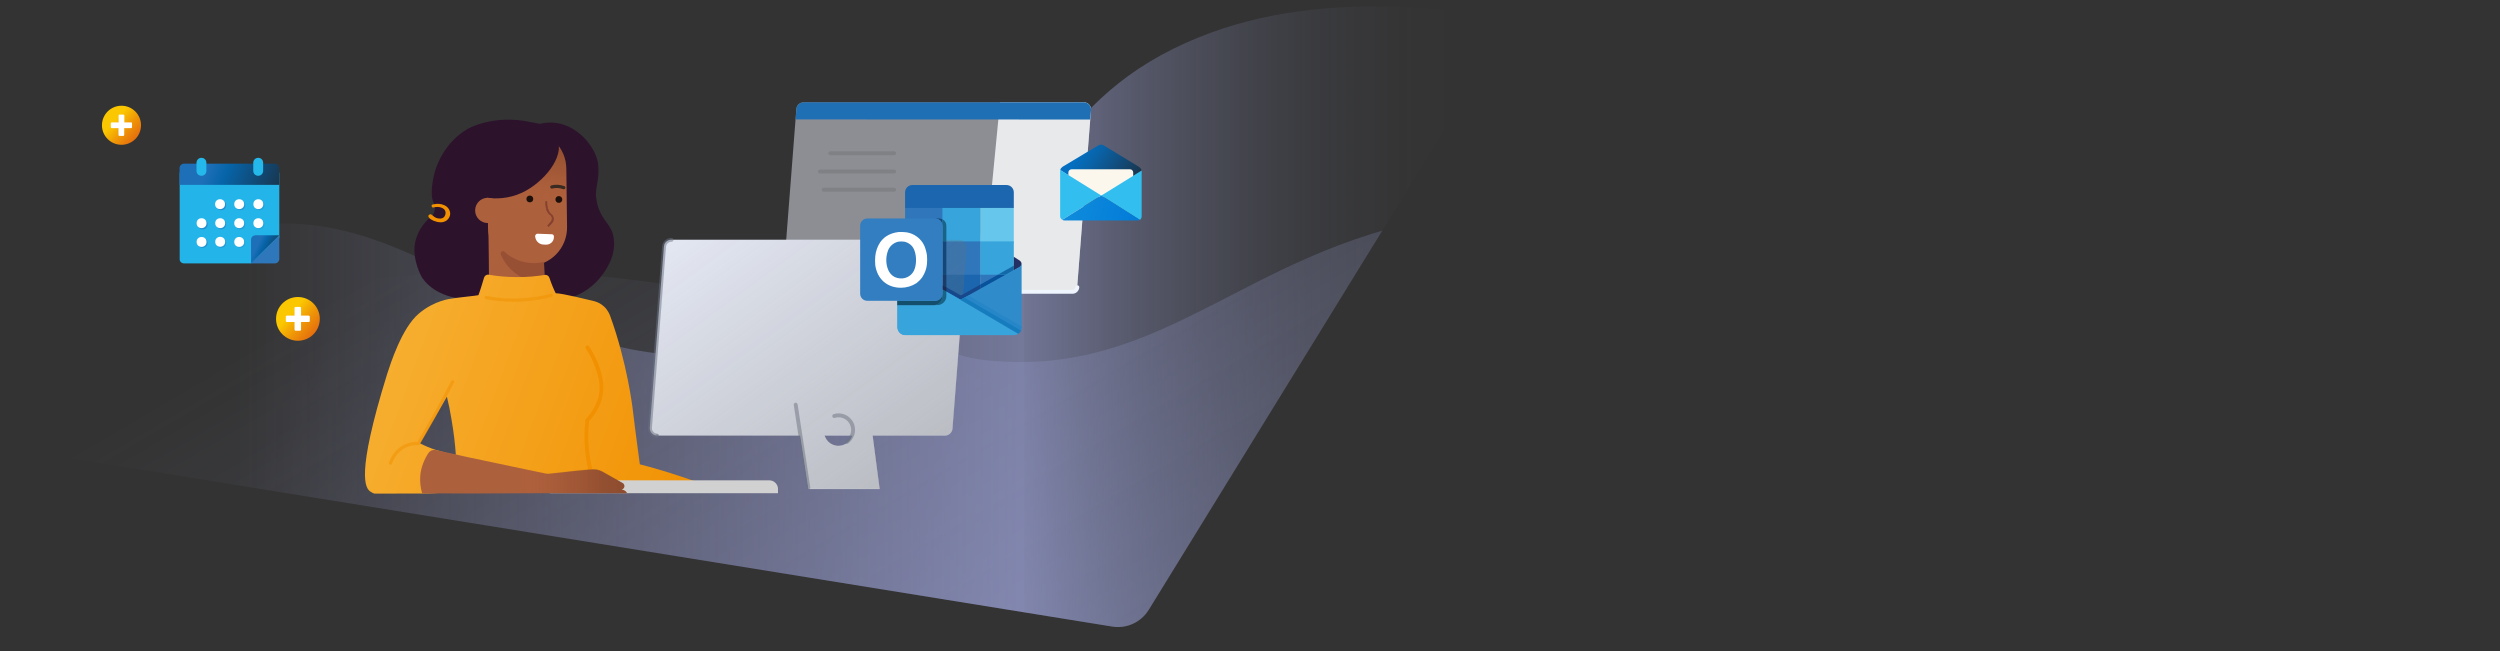 <?xml version="1.0" encoding="utf-8"?>
<!-- Generator: Adobe Illustrator 24.2.3, SVG Export Plug-In . SVG Version: 6.00 Build 0)  -->
<svg version="1.1" id="Layer_1" xmlns="http://www.w3.org/2000/svg" xmlns:xlink="http://www.w3.org/1999/xlink" x="0px" y="0px"
	 viewBox="0 0 1920 500" style="enable-background:new 0 0 1920 500;" xml:space="preserve">
<rect x="0" y="0" width="1920" height="500" fill="#333333" stroke="none"/>
<style type="text/css">
	.st0{opacity:0.3;clip-path:url(#SVGID_2_);fill:url(#path160_1_);enable-background:new    ;}
	.st1{opacity:0.5;clip-path:url(#SVGID_4_);fill:url(#SVGID_5_);enable-background:new    ;}
	.st2{clip-path:url(#SVGID_7_);fill:#2D122C;}
	.st3{clip-path:url(#SVGID_9_);fill:#AD603C;}
	.st4{opacity:0.4;clip-path:url(#SVGID_11_);fill:url(#SVGID_12_);enable-background:new    ;}
	
		.st5{clip-path:url(#SVGID_14_);fill:#85402F;stroke:#85402F;stroke-width:0.5;stroke-linecap:round;stroke-linejoin:round;stroke-miterlimit:10;}
	.st6{fill:#1D0F0A;}
	
		.st7{opacity:0.8;clip-path:url(#SVGID_16_);fill:none;stroke:#1D1E1C;stroke-width:2.5;stroke-linecap:round;stroke-miterlimit:10;enable-background:new    ;}
	.st8{clip-path:url(#SVGID_18_);fill:#2D122C;}
	.st9{clip-path:url(#SVGID_20_);fill:#AD603C;}
	.st10{opacity:0.5;clip-path:url(#SVGID_22_);fill:#85402F;enable-background:new    ;}
	.st11{clip-path:url(#SVGID_24_);fill:#FFFFFF;}
	.st12{clip-path:url(#SVGID_26_);fill:#F19001;}
	.st13{clip-path:url(#SVGID_28_);fill:#AD603C;}
	.st14{clip-path:url(#SVGID_30_);fill:url(#SVGID_31_);}
	.st15{clip-path:url(#SVGID_33_);fill:#F19001;}
	.st16{clip-path:url(#SVGID_35_);}
	.st17{fill:url(#SVGID_36_);}
	.st18{fill:#FFFFFF;}
	.st19{clip-path:url(#SVGID_38_);}
	.st20{fill:url(#SVGID_39_);}
	.st21{clip-path:url(#SVGID_41_);fill:#D1D1D1;}
	.st22{clip-path:url(#SVGID_43_);fill:#AD603C;}
	
		.st23{opacity:0.5;clip-path:url(#SVGID_45_);fill:none;stroke:#F19001;stroke-width:2.5;stroke-linecap:round;stroke-linejoin:round;stroke-miterlimit:10;enable-background:new    ;}
	.st24{clip-path:url(#SVGID_47_);fill:#F19001;}
	.st25{opacity:0.5;clip-path:url(#SVGID_49_);fill:#E7EBF6;enable-background:new    ;}
	.st26{clip-path:url(#SVGID_51_);fill:#E7EBF6;}
	.st27{clip-path:url(#SVGID_53_);fill:#E7EBF6;}
	.st28{clip-path:url(#SVGID_55_);fill:#E8E9EA;}
	.st29{clip-path:url(#SVGID_57_);fill:#1F6FB4;}
	
		.st30{clip-path:url(#SVGID_59_);fill:none;stroke:#EEF5FF;stroke-width:3;stroke-linecap:round;stroke-linejoin:round;stroke-miterlimit:10;}
	
		.st31{opacity:0.2;clip-path:url(#SVGID_61_);fill:none;stroke:#4D4D4D;stroke-width:3;stroke-linecap:round;stroke-linejoin:round;stroke-miterlimit:10;enable-background:new    ;}
	
		.st32{opacity:0.2;clip-path:url(#SVGID_63_);fill:none;stroke:#4D4D4D;stroke-width:3;stroke-linecap:round;stroke-linejoin:round;stroke-miterlimit:10;enable-background:new    ;}
	
		.st33{opacity:0.2;clip-path:url(#SVGID_65_);fill:none;stroke:#4D4D4D;stroke-width:3;stroke-linecap:round;stroke-linejoin:round;stroke-miterlimit:10;enable-background:new    ;}
	.st34{clip-path:url(#SVGID_67_);fill:#67C6EC;}
	.st35{clip-path:url(#SVGID_69_);fill:#38A4DC;}
	.st36{clip-path:url(#SVGID_71_);fill:#2F76BB;}
	.st37{clip-path:url(#SVGID_73_);fill:#38A4DC;}
	.st38{clip-path:url(#SVGID_75_);fill:#2F76BB;}
	.st39{clip-path:url(#SVGID_77_);fill:#1B66AE;}
	
		.st40{opacity:0.5;clip-path:url(#SVGID_79_);fill:none;stroke:#6A7284;stroke-width:3;stroke-linecap:round;stroke-linejoin:round;stroke-miterlimit:10;enable-background:new    ;}
	
		.st41{opacity:0.5;clip-path:url(#SVGID_81_);fill:none;stroke:#6A7284;stroke-width:2;stroke-linecap:round;stroke-linejoin:round;stroke-miterlimit:10;enable-background:new    ;}
	
		.st42{opacity:0.5;clip-path:url(#SVGID_83_);fill:none;stroke:#6A7284;stroke-width:3;stroke-linecap:round;stroke-linejoin:round;stroke-miterlimit:10;enable-background:new    ;}
	
		.st43{opacity:0.5;clip-path:url(#SVGID_85_);fill:none;stroke:#6A7284;stroke-width:3;stroke-linecap:round;stroke-linejoin:round;stroke-miterlimit:10;enable-background:new    ;}
	.st44{opacity:0.5;clip-path:url(#SVGID_87_);fill:url(#SVGID_88_);enable-background:new    ;}
	.st45{opacity:0.4;clip-path:url(#SVGID_90_);fill:url(#SVGID_91_);enable-background:new    ;}
	.st46{clip-path:url(#SVGID_93_);}
	.st47{clip-path:url(#SVGID_95_);}
	.st48{fill:#2F76BB;}
	.st49{fill:#17488C;}
	.st50{fill:#08529B;}
	.st51{fill:#1369A8;}
	.st52{fill:#243063;}
	.st53{fill:#2F8BCA;}
	.st54{fill:#38A4DC;}
	.st55{fill:#2786C8;}
	.st56{fill:#157CBD;}
	.st57{fill:#196386;}
	.st58{fill:#134779;}
	.st59{fill:#193C69;}
	.st60{fill:#1D2C4F;}
	.st61{fill:#134F6C;}
	.st62{fill:#327EC1;}
	.st63{fill:#1B66AE;}
	.st64{clip-path:url(#SVGID_97_);}
	.st65{fill:none;}
	.st66{fill:#23B5E9;}
	.st67{fill:#2F77BB;}
	.st68{fill:url(#SVGID_98_);}
	.st69{fill:url(#SVGID_99_);}
	.st70{fill:url(#SVGID_100_);}
	.st71{fill:url(#SVGID_101_);}
	.st72{fill:url(#SVGID_102_);}
	.st73{fill:url(#SVGID_103_);}
	.st74{fill:url(#SVGID_104_);}
	.st75{fill:url(#SVGID_105_);}
	.st76{fill:url(#SVGID_106_);}
	.st77{fill:url(#SVGID_107_);}
	.st78{fill:url(#SVGID_108_);}
	.st79{fill:url(#SVGID_109_);}
	.st80{fill:#24B8EB;}
	
		.st81{opacity:0.5;clip-path:url(#SVGID_111_);fill:none;stroke:#F19001;stroke-width:2.5;stroke-linecap:round;stroke-linejoin:round;stroke-miterlimit:10;enable-background:new    ;}
	.st82{fill:url(#path276_1_);}
	.st83{fill:#FBF7EC;}
	.st84{fill:#32BEEF;}
	.st85{fill:url(#path284_1_);}
</style>
<g>
	<defs>
		<path id="SVGID_1_" d="M0,0v343.2l854.2,138c11.1,1.8,22.1-3.3,28-12.8L1170.7,0H0z"/>
	</defs>
	<clipPath id="SVGID_2_">
		<use xlink:href="#SVGID_1_"  style="overflow:visible;"/>
	</clipPath>
	
		<linearGradient id="path160_1_" gradientUnits="userSpaceOnUse" x1="278.255" y1="109.443" x2="1044.876" y2="1413.492" gradientTransform="matrix(1 0 0 1 0 -281.276)">
		<stop  offset="0.22" style="stop-color:#B5BAFB;stop-opacity:0"/>
		<stop  offset="0.64" style="stop-color:#B5BDFF"/>
		<stop  offset="0.64" style="stop-color:#B5BDFF;stop-opacity:0.96"/>
		<stop  offset="0.67" style="stop-color:#B4BDFE;stop-opacity:0.74"/>
		<stop  offset="0.7" style="stop-color:#B3BDFE;stop-opacity:0.54"/>
		<stop  offset="0.73" style="stop-color:#B2BCFE;stop-opacity:0.38"/>
		<stop  offset="0.76" style="stop-color:#B1BCFD;stop-opacity:0.24"/>
		<stop  offset="0.79" style="stop-color:#B1BCFD;stop-opacity:0.13"/>
		<stop  offset="0.82" style="stop-color:#B0BCFD;stop-opacity:6.000000e-02"/>
		<stop  offset="0.85" style="stop-color:#B0BCFD;stop-opacity:1.000000e-02"/>
		<stop  offset="0.88" style="stop-color:#B0BCFD;stop-opacity:0"/>
	</linearGradient>
	<path id="path160" class="st0" d="M-160.8,393.7c56.6-42.8,144.2-98.7,261.8-138c155.6-52,283.3-48.1,311-47
		c117.7,4.9,233.1,36.2,266.2,45.6c55,15.7,57.2,20.5,83.7,22.8c102.4,9.1,164.4-47.4,255.2-84.4c58.7-23.9,145.3-45.5,265.7-33.5
		C1208,306.8,1133.1,454.4,1058.3,602c-406.8-48.4-813.7-97-1220.6-145.5C-161.8,435.6-161.3,414.6-160.8,393.7z"/>
</g>
<g>
	<defs>
		<path id="SVGID_3_" d="M0,0v343.2l854.2,138c11.1,1.8,22.1-3.3,28-12.8L1170.7,0H0z"/>
	</defs>
	<clipPath id="SVGID_4_">
		<use xlink:href="#SVGID_3_"  style="overflow:visible;"/>
	</clipPath>
	
		<linearGradient id="SVGID_5_" gradientUnits="userSpaceOnUse" x1="-135.463" y1="55.113" x2="1304.947" y2="55.113" gradientTransform="matrix(1 0 0 -1 0 313.276)">
		<stop  offset="0.22" style="stop-color:#B5BAFB;stop-opacity:0"/>
		<stop  offset="0.64" style="stop-color:#B5BDFF"/>
		<stop  offset="0.64" style="stop-color:#B5BDFF;stop-opacity:0.96"/>
		<stop  offset="0.67" style="stop-color:#B4BDFE;stop-opacity:0.74"/>
		<stop  offset="0.7" style="stop-color:#B3BDFE;stop-opacity:0.54"/>
		<stop  offset="0.73" style="stop-color:#B2BCFE;stop-opacity:0.38"/>
		<stop  offset="0.76" style="stop-color:#B1BCFD;stop-opacity:0.24"/>
		<stop  offset="0.79" style="stop-color:#B1BCFD;stop-opacity:0.13"/>
		<stop  offset="0.82" style="stop-color:#B0BCFD;stop-opacity:6.000000e-02"/>
		<stop  offset="0.85" style="stop-color:#B0BCFD;stop-opacity:1.000000e-02"/>
		<stop  offset="0.88" style="stop-color:#B0BCFD;stop-opacity:0"/>
	</linearGradient>
	<path class="st1" d="M-22.5,296.8C26,244.9,103,179.9,202.7,172.2c134.6-10.4,210.8,123.8,369.5,97.1c40-6.7,68.7-20.4,94.8-32.8
		C805.5,170.6,795.3,89.9,901.4,37.3C1001-12,1116.2,6.5,1190.9,18.6c38.3,6.2,69.8,14.8,92,21.7l-279.1,471.1L-23.9,357.7
		L-22.5,296.8z"/>
</g>
<g>
	<defs>
		<path id="SVGID_6_" d="M0,0v343.2l854.2,138c11.1,1.8,22.1-3.3,28-12.8L1170.7,0H0z"/>
	</defs>
	<clipPath id="SVGID_7_">
		<use xlink:href="#SVGID_6_"  style="overflow:visible;"/>
	</clipPath>
	<path class="st2" d="M422.3,113.7c-38.1-7.6-49.5-3.4-52.4,2.1c-3.7,7.6,8,17.8,5.9,38.5c-0.7,4.9-0.8,9.8-0.7,14.7
		c0.2,5.9,1.4,11.7,3.5,17.2c0.6,1.6,1.4,3.3,2.3,4.8c0,6.1-0.7,14-3.1,22.7c-1.3,4.9-3,9.2-4.6,13c-4.6,1.5-18.2,5.4-32.6-0.7
		c-3.5-1.5-10.7-4.7-16.2-12.4c-0.9-1.2-8.1-14.4-5.6-27.2c2.1-10.7,9-17.6,13.4-21c0.8-0.7,1.7-2.9,1.7-5.6c0-2.5-0.9-4.5-1.2-5
		c-2.7-5.8,0.1-18.1,0.6-20.5c2.1-9.1,9.4-25.8,26-35.4c0,0,19.5-11.3,48-5.2c0.7,0.1,7.2,1.4,7.2,1.4c5.4-1.3,9.7-1.1,12.6-0.7
		c18.7,2.6,31.7,21.1,32.4,32.9c0.3,4.6-0.1,8.5-0.1,8.5c-0.6,5.6-1.5,7.7-1.7,12.5c-0.1,2.1,0.2,4.7,0.9,7.9
		c3.5,14.3,11.4,15.3,12.8,27.3c1.8,13.7-6.8,24.9-9.3,28.2c-7.7,10.3-20.8,18.5-34,18.1c-2.2,0-20.4-0.5-27.4-13.5
		c-3.5-6.5-2.8-13.5-2.3-16.3c1.1-5.8,4.1-11.1,8.4-15.2c4.4-8.6,16.2-18.6,20.5-27.3C425.5,143,424,128.3,422.3,113.7z"/>
</g>
<g>
	<defs>
		<path id="SVGID_8_" d="M0,0v343.2l854.2,138c11.1,1.8,22.1-3.3,28-12.8L1170.7,0H0z"/>
	</defs>
	<clipPath id="SVGID_9_">
		<use xlink:href="#SVGID_8_"  style="overflow:visible;"/>
	</clipPath>
	<path class="st3" d="M404.6,204.3l2-0.1c16.2-0.3,29.1-13.6,28.9-29.9l-0.6-44.9c-0.2-16.2-13.4-29.2-29.7-29.1l-2,0.1
		c-16.2,0.3-29.1,13.5-29,29.8l0.6,44.8C375.1,191.2,388.3,204.4,404.6,204.3z"/>
</g>
<g>
	<defs>
		<path id="SVGID_10_" d="M0,0v343.2l854.2,138c11.1,1.8,22.1-3.3,28-12.8L1170.7,0H0z"/>
	</defs>
	<clipPath id="SVGID_11_">
		<use xlink:href="#SVGID_10_"  style="overflow:visible;"/>
	</clipPath>
	
		<linearGradient id="SVGID_12_" gradientUnits="userSpaceOnUse" x1="3017.651" y1="-31.739" x2="3017.651" y2="-135.592" gradientTransform="matrix(-0.994 -0.108 -0.108 0.994 3395.666 561.372)">
		<stop  offset="0.48" style="stop-color:#C36137;stop-opacity:0"/>
		<stop  offset="0.5" style="stop-color:#BE5E35;stop-opacity:3.000000e-02"/>
		<stop  offset="0.7" style="stop-color:#7D3D22;stop-opacity:0.45"/>
		<stop  offset="0.88" style="stop-color:#562816;stop-opacity:0.71"/>
		<stop  offset="1" style="stop-color:#482112;stop-opacity:0.8"/>
	</linearGradient>
	<path class="st4" d="M404.6,204.3l2-0.1c16.2-0.3,29.1-13.6,28.9-29.9l-0.6-44.9c-0.2-16.2-13.4-29.2-29.7-29.1l-2,0.1
		c-16.2,0.3-29.1,13.5-29,29.8l0.6,44.8C375.1,191.2,388.3,204.4,404.6,204.3z"/>
</g>
<g>
	<defs>
		<path id="SVGID_13_" d="M0,0v343.2l854.2,138c11.1,1.8,22.1-3.3,28-12.8L1170.7,0H0z"/>
	</defs>
	<clipPath id="SVGID_14_">
		<use xlink:href="#SVGID_13_"  style="overflow:visible;"/>
	</clipPath>
	<path class="st5" d="M421.4,174l-0.8-0.7l2.1-2.5c0.9-0.8,1.4-2,1.4-3.3c-0.3-1.2-0.8-2.1-1.8-2.7c-0.3-0.1-0.6-0.5-0.7-0.7
		c-2-2.1-2.6-5.3-2.5-9.4l0.9,0.1c-0.1,3.7,0.7,6.7,2.3,8.8c0.3,0.2,0.4,0.5,0.7,0.7c1.1,0.7,1.9,2.1,2.1,3.4
		c0.1,1.5-0.5,2.9-1.6,3.9L421.4,174z"/>
</g>
<ellipse class="st6" cx="429.2" cy="153.2" rx="2.6" ry="2.6"/>
<ellipse class="st6" cx="406.9" cy="152.8" rx="2.6" ry="2.6"/>
<g>
	<defs>
		<path id="SVGID_15_" d="M0,0v343.2l854.2,138c11.1,1.8,22.1-3.3,28-12.8L1170.7,0H0z"/>
	</defs>
	<clipPath id="SVGID_16_">
		<use xlink:href="#SVGID_15_"  style="overflow:visible;"/>
	</clipPath>
	<path class="st7" d="M433,144.1c-3.1-1.1-6.3-1.3-9.2-0.5"/>
</g>
<g>
	<defs>
		<path id="SVGID_17_" d="M0,0v343.2l854.2,138c11.1,1.8,22.1-3.3,28-12.8L1170.7,0H0z"/>
	</defs>
	<clipPath id="SVGID_18_">
		<use xlink:href="#SVGID_17_"  style="overflow:visible;"/>
	</clipPath>
	<path class="st8" d="M428,106.8c6,13.4-10.3,33.3-27.1,41.2c-10.6,4.9-20.6,4.7-26.4,4c-2.8-3.4-5-7.2-6.5-11.5
		c-0.4-0.9-0.6-1.9-2.1-6.5c-0.7-2.1-1.3-4.3-2.1-6.5c0.4-1.3,5.9-24.7,26.4-31.3C403.9,91.9,423.1,95.6,428,106.8z"/>
</g>
<g>
	<defs>
		<path id="SVGID_19_" d="M0,0v343.2l854.2,138c11.1,1.8,22.1-3.3,28-12.8L1170.7,0H0z"/>
	</defs>
	<clipPath id="SVGID_20_">
		<use xlink:href="#SVGID_19_"  style="overflow:visible;"/>
	</clipPath>
	<path class="st9" d="M375.5,212.4c0,0,0-20.4-0.7-48.3c11.6,9,31,19.1,42.5,27.9l1.2,26.1c0,0-2.8,17.2-16.1,18.8
		C375.7,240.1,375.5,212.4,375.5,212.4z"/>
</g>
<g>
	<defs>
		<path id="SVGID_21_" d="M0,0v343.2l854.2,138c11.1,1.8,22.1-3.3,28-12.8L1170.7,0H0z"/>
	</defs>
	<clipPath id="SVGID_22_">
		<use xlink:href="#SVGID_21_"  style="overflow:visible;"/>
	</clipPath>
	<path class="st10" d="M418.6,218.2c-9.9-0.4-19.2-4.6-26.3-11.3c-3.2-3.3-5.9-7.1-7.7-11.4c-0.3-0.7-0.1-1.6,0.5-2.1
		c0.7-0.7,1.9-0.7,2.5,0c2.5,2.5,5.5,4.3,8.8,5.8c6.7,3,14.4,3.6,21.5,2C417.7,201.3,418.6,218.2,418.6,218.2z"/>
</g>
<g>
	<defs>
		<path id="SVGID_23_" d="M0,0v343.2l854.2,138c11.1,1.8,22.1-3.3,28-12.8L1170.7,0H0z"/>
	</defs>
	<clipPath id="SVGID_24_">
		<use xlink:href="#SVGID_23_"  style="overflow:visible;"/>
	</clipPath>
	<path class="st11" d="M417,187.8l2.2,0.1h0.1c3.3,0.1,6.1-2.5,6.1-5.7v-0.6l0,0l0,0c0.1-0.9-0.7-1.7-1.6-1.7l-10.8-0.4
		c-0.9-0.1-1.8,0.7-2,1.6v0.4C411.2,184.8,413.7,187.5,417,187.8z"/>
</g>
<g>
	<defs>
		<path id="SVGID_25_" d="M0,0v343.2l854.2,138c11.1,1.8,22.1-3.3,28-12.8L1170.7,0H0z"/>
	</defs>
	<clipPath id="SVGID_26_">
		<use xlink:href="#SVGID_25_"  style="overflow:visible;"/>
	</clipPath>
	<path class="st12" d="M331.4,158.1c0.1,0.5,0.3,0.8,0.7,1.2c0.1,0.1,0.3,0.1,0.6,0.1c4.5-1.3,8.4,0.3,9.3,2.7
		c0.5,1.6,0.1,3.2-0.9,4.5c-1.6,1.7-4.2,1.4-5.9,0.8c-2.6-0.9-3.5-3.2-5-2.8c-0.6,0.2-1.1,0.6-1.2,1.2c-0.3,1.7,3.1,3.7,6,4.4
		c1.1,0.4,4.9,1.3,7.9-0.8c1.3-1,2.3-2.4,2.7-4c0.4-1.7,0-3.5-1-5c-0.9-1.3-2.1-2.3-3.6-2.9c-2.4-1.1-5.3-1.2-7.9-0.6
		C332.1,156.9,331.5,157.4,331.4,158.1z"/>
</g>
<g>
	<defs>
		<path id="SVGID_27_" d="M0,0v343.2l854.2,138c11.1,1.8,22.1-3.3,28-12.8L1170.7,0H0z"/>
	</defs>
	<clipPath id="SVGID_28_">
		<use xlink:href="#SVGID_27_"  style="overflow:visible;"/>
	</clipPath>
	<circle class="st13" cx="374.6" cy="161.6" r="9.7"/>
</g>
<g>
	<defs>
		<path id="SVGID_29_" d="M0,0v343.2l854.2,138c11.1,1.8,22.1-3.3,28-12.8L1170.7,0H0z"/>
	</defs>
	<clipPath id="SVGID_30_">
		<use xlink:href="#SVGID_29_"  style="overflow:visible;"/>
	</clipPath>
	
		<linearGradient id="SVGID_31_" gradientUnits="userSpaceOnUse" x1="282.191" y1="456.784" x2="552.421" y2="556.577" gradientTransform="matrix(1 0 0 1 0 -188)">
		<stop  offset="0" style="stop-color:#F7B032"/>
		<stop  offset="1" style="stop-color:#F19001"/>
	</linearGradient>
	<path class="st14" d="M546,376c0.3-2.2-10-5.7-23.5-10.2c-12.9-4.3-23.7-7.3-31.1-9.2c-2.6-19-4.5-34-5.6-43.4
		c0,0-4.2-34.9-17.1-70.3c-0.5-1.5-1.8-4.6-4.6-7.3c-2.1-2-4.7-3.5-7.7-4.3c-2.9-0.7-24.7-6.1-29.6-6.1c-1.1-1.9-3.5-7.7-4.8-11.7
		c-0.5-1.6-1.9-2.5-3.4-2.4c-6.1,1-13.4,1.8-21.7,1.7c-8.4,0-15.8-0.8-22-1.9c-0.5,0-1.2,0.1-1.9,0.6c-0.6,0.4-1.1,1.1-1.3,1.9
		c-1,3.6-3.4,11.2-4.3,13.3c-3.4,0.4-2.4,0.5-8.7,1.1c-6.2,0.7-10.2,1.2-12.3,1.6c0,0-12.7,1.2-24.7,11.4
		c-13.2,11-22,39.2-24.3,46.2c-24.6,79.2-16.5,87.9-13,90.5c1.2,0.8,2.4,1.4,3.1,1.6l40.1-0.1c5.8,0,18.4-1.1,18.7-0.8
		c98.1-1.5,146.8-1,173.1,0C524.8,378.3,545.6,379.1,546,376z M322.6,340.5c6.9-12,13.7-24,20.6-35.9c1.4,5.6,2.6,11.5,3.6,17.8
		c1.7,9.6,2.7,18.7,3.3,27c-4.6-0.7-9.7-2.1-15.3-3.8C330.3,344.1,326.1,342.3,322.6,340.5z"/>
</g>
<g>
	<defs>
		<path id="SVGID_32_" d="M0,0v343.2l854.2,138c11.1,1.8,22.1-3.3,28-12.8L1170.7,0H0z"/>
	</defs>
	<clipPath id="SVGID_33_">
		<use xlink:href="#SVGID_32_"  style="overflow:visible;"/>
	</clipPath>
	<path class="st15" d="M452.4,324.1c0.1-1.6-2.6-2.1-2.8-0.6c-0.5,3.5-0.7,7.1-0.7,10.6c-0.1,7.4,0.5,14.9,2,22.2
		c1,6.3,2.8,12.3,5.2,18.3c0.7,1.5,3.5,0.7,2.8-0.8c-1-2.5-2-5.2-2.6-7.8c-2.1-7.4-3.5-15.1-4.2-22.7
		C451.5,336.9,451.6,330.5,452.4,324.1L452.4,324.1z"/>
</g>
<g>
	<defs>
		<path id="SVGID_34_" d="M0,0v343.2l854.2,138c11.1,1.8,22.1-3.3,28-12.8L1170.7,0H0z"/>
	</defs>
	<clipPath id="SVGID_35_">
		<use xlink:href="#SVGID_34_"  style="overflow:visible;"/>
	</clipPath>
	<g class="st16">
		
			<linearGradient id="SVGID_36_" gradientUnits="userSpaceOnUse" x1="218.906" y1="77.12" x2="244.038" y2="54.908" gradientTransform="matrix(1 0 0 -1 0 313.276)">
			<stop  offset="0.19" style="stop-color:#FBC700"/>
			<stop  offset="0.53" style="stop-color:#EF9807"/>
			<stop  offset="0.87" style="stop-color:#E6710D"/>
		</linearGradient>
		<circle class="st17" cx="228.8" cy="244.9" r="16.8"/>
		<path class="st18" d="M237.1,242.4h-5.9v-5.9c0-0.4-0.3-0.8-0.8-0.8H227c-0.4,0-0.8,0.3-0.8,0.8v5.9h-5.9c-0.4,0-0.8,0.3-0.8,0.8
			v3.3c0,0.4,0.3,0.8,0.8,0.8h5.9v5.9c0,0.4,0.3,0.8,0.8,0.8h3.4c0.4,0,0.8-0.3,0.8-0.8v-5.9h5.9c0.4,0,0.8-0.3,0.8-0.8l0,0v-3.4
			C237.8,242.7,237.5,242.4,237.1,242.4z"/>
	</g>
</g>
<g>
	<defs>
		<path id="SVGID_37_" d="M0,0v343.2l854.2,138c11.1,1.8,22.1-3.3,28-12.8L1170.7,0H0z"/>
	</defs>
	<clipPath id="SVGID_38_">
		<use xlink:href="#SVGID_37_"  style="overflow:visible;"/>
	</clipPath>
	<g class="st19">
		
			<linearGradient id="SVGID_39_" gradientUnits="userSpaceOnUse" x1="84.458" y1="224.891" x2="106.936" y2="205.023" gradientTransform="matrix(1 0 0 -1 0 313.276)">
			<stop  offset="0.19" style="stop-color:#FBC700"/>
			<stop  offset="0.53" style="stop-color:#EF9807"/>
			<stop  offset="0.87" style="stop-color:#E6710D"/>
		</linearGradient>
		<circle class="st20" cx="93.3" cy="96.2" r="15"/>
		<path class="st18" d="M100.8,94h-5.3v-5.3c0-0.4-0.3-0.7-0.7-0.7h-3c-0.4,0-0.7,0.3-0.7,0.7V94h-5.3c-0.4,0-0.7,0.3-0.7,0.7v3
			c0,0.4,0.3,0.7,0.7,0.7H91v5.3c0,0.4,0.3,0.7,0.7,0.7h3c0.4,0,0.7-0.3,0.7-0.7v-5.3h5.3c0.4,0,0.7-0.3,0.7-0.7v-3
			C101.4,94.3,101.1,94,100.8,94z"/>
	</g>
</g>
<g>
	<defs>
		<path id="SVGID_40_" d="M0,0v343.2l854.2,138c11.1,1.8,22.1-3.3,28-12.8L1170.7,0H0z"/>
	</defs>
	<clipPath id="SVGID_41_">
		<use xlink:href="#SVGID_40_"  style="overflow:visible;"/>
	</clipPath>
	<path class="st21" d="M422.2,368.9h168.7c3.6,0,6.6,3,6.6,6.6v3.3H422.2V368.9z"/>
</g>
<g>
	<defs>
		<path id="SVGID_42_" d="M0,0v343.2l854.2,138c11.1,1.8,22.1-3.3,28-12.8L1170.7,0H0z"/>
	</defs>
	<clipPath id="SVGID_43_">
		<use xlink:href="#SVGID_42_"  style="overflow:visible;"/>
	</clipPath>
	<path class="st22" d="M410.3,378.8h71c0,0,0-0.1,0-0.2c0.1-0.7-1.4-1.9-2.4-2.2c-0.3-0.1-0.7-0.3-1.5-0.4c1.1-0.3,2.1-1.2,2.1-2.4
		c0.1-0.9-0.3-1.9-1-2.4l-16.2-9.1c-1.4-0.7-2.8-1.1-4.3-1.4c-4.4-0.7-27.3,2.4-36.9,3.2c-0.5,0-1,0-1.6-0.1l-61.6-13
		c-7.7-1.9-15.3-3.4-23-5.1c-2.2-0.6-4.7,0.4-5.9,2.3c-2.6,3.8-6,11-6.3,18.2c-0.2,4.3,0.3,8.5,1.5,12.7c14.3,0.1,28.7,0.1,42.9,0.1
		C381.5,378.9,395.9,378.8,410.3,378.8z"/>
</g>
<g>
	<defs>
		<path id="SVGID_44_" d="M0,0v343.2l854.2,138c11.1,1.8,22.1-3.3,28-12.8L1170.7,0H0z"/>
	</defs>
	<clipPath id="SVGID_45_">
		<use xlink:href="#SVGID_44_"  style="overflow:visible;"/>
	</clipPath>
	<path id="path326_2_" class="st23" d="M299.9,355.7c0.6-1.7,3.5-9.9,12-13.4c3.7-1.7,7.4-1.8,9.5-1.7c3.9-6.8,8-13.7,12-20.9
		c5-9,9.7-17.8,14.2-26.4"/>
</g>
<g>
	<defs>
		<path id="SVGID_46_" d="M0,0v343.2l854.2,138c11.1,1.8,22.1-3.3,28-12.8L1170.7,0H0z"/>
	</defs>
	<clipPath id="SVGID_47_">
		<use xlink:href="#SVGID_46_"  style="overflow:visible;"/>
	</clipPath>
	<path class="st24" d="M452.4,266c-0.5-0.7-1.4-0.7-2.1-0.5c0,0.1-0.1,0.1-0.1,0.1c-0.6,0.4-0.7,1.2-0.4,1.9
		c2.4,3.6,4.6,7.7,6.2,11.7c3.5,8.3,6,17.4,3.5,26.3c-1.9,6.1-5.1,11.7-9.6,16.2c-1.2,1.4,0.9,3.4,2.2,2c2.3-2.5,4.6-5.3,6.2-8.2
		c4.7-7.7,6.2-16.7,4.3-25.5C460.8,281.5,457.3,273.4,452.4,266L452.4,266z"/>
</g>
<g>
	<defs>
		<path id="SVGID_48_" d="M0,0v343.2l854.2,138c11.1,1.8,22.1-3.3,28-12.8L1170.7,0H0z"/>
	</defs>
	<clipPath id="SVGID_49_">
		<use xlink:href="#SVGID_48_"  style="overflow:visible;"/>
	</clipPath>
	<path class="st25" d="M821.8,225H606.6c-3.1,0-5.5-2.5-5.5-5.5c0-0.1,0-0.3,0-0.4l10.5-135.4c0.2-2.9,2.6-5.1,5.5-5.1h215.2
		c3.1,0,5.5,2.4,5.5,5.5c0,0.2,0,0.3,0,0.5L827.3,220C827.1,222.8,824.7,225,821.8,225z"/>
</g>
<g>
	<defs>
		<path id="SVGID_50_" d="M0,0v343.2l854.2,138c11.1,1.8,22.1-3.3,28-12.8L1170.7,0H0z"/>
	</defs>
	<clipPath id="SVGID_51_">
		<use xlink:href="#SVGID_50_"  style="overflow:visible;"/>
	</clipPath>
	<path class="st26" d="M725.8,334.5h-221c-3.2,0-5.7-2.5-5.7-5.7c0-0.2,0-0.3,0-0.5l10.8-139c0.2-3,2.7-5.2,5.7-5.2h221
		c3.2,0,5.7,2.5,5.7,5.7c0,0.2,0,0.3,0,0.5l-10.8,139C731.2,332.2,728.8,334.5,725.8,334.5z"/>
</g>
<g>
	<defs>
		<path id="SVGID_52_" d="M0,0v343.2l854.2,138c11.1,1.8,22.1-3.3,28-12.8L1170.7,0H0z"/>
	</defs>
	<clipPath id="SVGID_53_">
		<use xlink:href="#SVGID_52_"  style="overflow:visible;"/>
	</clipPath>
	<path class="st27" d="M663.9,286.6h-56.6l13.6,89h54.7L663.9,286.6z M644,342.4c-6.2,0-11.2-5-11.2-11.2s5-11.2,11.2-11.2
		s11.2,5,11.2,11.2l0,0C655.2,337.4,650.2,342.3,644,342.4L644,342.4z"/>
</g>
<g>
	<defs>
		<path id="SVGID_54_" d="M0,0v343.2l854.2,138c11.1,1.8,22.1-3.3,28-12.8L1170.7,0H0z"/>
	</defs>
	<clipPath id="SVGID_55_">
		<use xlink:href="#SVGID_54_"  style="overflow:visible;"/>
	</clipPath>
	<path class="st28" d="M832.4,78.7H768L753.8,225h68c2.9,0,5.3-2.2,5.5-5.1l10.6-135.4c0.2-3.1-2.1-5.7-5.1-5.9
		C832.6,78.7,832.5,78.7,832.4,78.7z"/>
</g>
<g>
	<defs>
		<path id="SVGID_56_" d="M0,0v343.2l854.2,138c11.1,1.8,22.1-3.3,28-12.8L1170.7,0H0z"/>
	</defs>
	<clipPath id="SVGID_57_">
		<use xlink:href="#SVGID_56_"  style="overflow:visible;"/>
	</clipPath>
	<path class="st29" d="M837.3,91.8l0.6-7.2c0.3-3.1-2.1-5.7-5-6c-0.2,0-0.3,0-0.5,0H617.2c-2.9,0-5.3,2.2-5.5,5.1l-0.7,8L837.3,91.8
		L837.3,91.8z"/>
</g>
<g>
	<defs>
		<path id="SVGID_58_" d="M0,0v343.2l854.2,138c11.1,1.8,22.1-3.3,28-12.8L1170.7,0H0z"/>
	</defs>
	<clipPath id="SVGID_59_">
		<use xlink:href="#SVGID_58_"  style="overflow:visible;"/>
	</clipPath>
	<path class="st30" d="M827.4,220.6c-0.2,2-1.8,3.5-3.7,3.5H741"/>
</g>
<g>
	<defs>
		<path id="SVGID_60_" d="M0,0v343.2l854.2,138c11.1,1.8,22.1-3.3,28-12.8L1170.7,0H0z"/>
	</defs>
	<clipPath id="SVGID_61_">
		<use xlink:href="#SVGID_60_"  style="overflow:visible;"/>
	</clipPath>
	<line class="st31" x1="637.7" y1="117.7" x2="686.7" y2="117.7"/>
</g>
<g>
	<defs>
		<path id="SVGID_62_" d="M0,0v343.2l854.2,138c11.1,1.8,22.1-3.3,28-12.8L1170.7,0H0z"/>
	</defs>
	<clipPath id="SVGID_63_">
		<use xlink:href="#SVGID_62_"  style="overflow:visible;"/>
	</clipPath>
	<line class="st32" x1="629.7" y1="131.7" x2="686.7" y2="131.7"/>
</g>
<g>
	<defs>
		<path id="SVGID_64_" d="M0,0v343.2l854.2,138c11.1,1.8,22.1-3.3,28-12.8L1170.7,0H0z"/>
	</defs>
	<clipPath id="SVGID_65_">
		<use xlink:href="#SVGID_64_"  style="overflow:visible;"/>
	</clipPath>
	<line class="st33" x1="632.6" y1="145.7" x2="686.7" y2="145.7"/>
</g>
<g>
	<defs>
		<path id="SVGID_66_" d="M0,0v343.2l854.2,138c11.1,1.8,22.1-3.3,28-12.8L1170.7,0H0z"/>
	</defs>
	<clipPath id="SVGID_67_">
		<use xlink:href="#SVGID_66_"  style="overflow:visible;"/>
	</clipPath>
	<rect x="752.8" y="159.2" class="st34" width="25.8" height="27.3"/>
</g>
<g>
	<defs>
		<path id="SVGID_68_" d="M0,0v343.2l854.2,138c11.1,1.8,22.1-3.3,28-12.8L1170.7,0H0z"/>
	</defs>
	<clipPath id="SVGID_69_">
		<use xlink:href="#SVGID_68_"  style="overflow:visible;"/>
	</clipPath>
	<rect x="752.8" y="185.4" class="st35" width="25.8" height="26.7"/>
</g>
<g>
	<defs>
		<path id="SVGID_70_" d="M0,0v343.2l854.2,138c11.1,1.8,22.1-3.3,28-12.8L1170.7,0H0z"/>
	</defs>
	<clipPath id="SVGID_71_">
		<use xlink:href="#SVGID_70_"  style="overflow:visible;"/>
	</clipPath>
	<rect x="752.8" y="211" class="st36" width="25.8" height="24.7"/>
</g>
<g>
	<defs>
		<path id="SVGID_72_" d="M0,0v343.2l854.2,138c11.1,1.8,22.1-3.3,28-12.8L1170.7,0H0z"/>
	</defs>
	<clipPath id="SVGID_73_">
		<use xlink:href="#SVGID_72_"  style="overflow:visible;"/>
	</clipPath>
	<rect x="721.8" y="159.2" class="st37" width="31" height="27.3"/>
</g>
<g>
	<defs>
		<path id="SVGID_74_" d="M0,0v343.2l854.2,138c11.1,1.8,22.1-3.3,28-12.8L1170.7,0H0z"/>
	</defs>
	<clipPath id="SVGID_75_">
		<use xlink:href="#SVGID_74_"  style="overflow:visible;"/>
	</clipPath>
	<rect x="723.8" y="185.4" class="st38" width="29" height="26.7"/>
</g>
<g>
	<defs>
		<path id="SVGID_76_" d="M0,0v343.2l854.2,138c11.1,1.8,22.1-3.3,28-12.8L1170.7,0H0z"/>
	</defs>
	<clipPath id="SVGID_77_">
		<use xlink:href="#SVGID_76_"  style="overflow:visible;"/>
	</clipPath>
	<rect x="723.8" y="211" class="st39" width="29" height="19.2"/>
</g>
<g>
	<defs>
		<path id="SVGID_78_" d="M0,0v343.2l854.2,138c11.1,1.8,22.1-3.3,28-12.8L1170.7,0H0z"/>
	</defs>
	<clipPath id="SVGID_79_">
		<use xlink:href="#SVGID_78_"  style="overflow:visible;"/>
	</clipPath>
	<path class="st40" d="M640.7,319.5c4.7-1.5,9.7,0.3,12.5,4.3s2.6,9.4-0.4,13.3c-0.8,1.1-1.8,1.9-2.4,2.3"/>
</g>
<g>
	<defs>
		<path id="SVGID_80_" d="M0,0v343.2l854.2,138c11.1,1.8,22.1-3.3,28-12.8L1170.7,0H0z"/>
	</defs>
	<clipPath id="SVGID_81_">
		<use xlink:href="#SVGID_80_"  style="overflow:visible;"/>
	</clipPath>
	<path class="st41" d="M504.5,334.5c0.2,0,0.3,0,0.5,0"/>
</g>
<g>
	<defs>
		<path id="SVGID_82_" d="M0,0v343.2l854.2,138c11.1,1.8,22.1-3.3,28-12.8L1170.7,0H0z"/>
	</defs>
	<clipPath id="SVGID_83_">
		<use xlink:href="#SVGID_82_"  style="overflow:visible;"/>
	</clipPath>
	<path class="st42" d="M515.7,184.2c-3,0-5.4,2.2-5.7,5.2l-10.8,139c-0.3,3.1,2.1,5.9,5.2,6.1"/>
</g>
<g>
	<defs>
		<path id="SVGID_84_" d="M0,0v343.2l854.2,138c11.1,1.8,22.1-3.3,28-12.8L1170.7,0H0z"/>
	</defs>
	<clipPath id="SVGID_85_">
		<use xlink:href="#SVGID_84_"  style="overflow:visible;"/>
	</clipPath>
	<line class="st43" x1="611.1" y1="310.8" x2="620.8" y2="374.4"/>
</g>
<g>
	<defs>
		<path id="SVGID_86_" d="M0,0v343.2l854.2,138c11.1,1.8,22.1-3.3,28-12.8L1170.7,0H0z"/>
	</defs>
	<clipPath id="SVGID_87_">
		<use xlink:href="#SVGID_86_"  style="overflow:visible;"/>
	</clipPath>
	
		<linearGradient id="SVGID_88_" gradientUnits="userSpaceOnUse" x1="496.065" y1="277.243" x2="807.375" y2="702.08" gradientTransform="matrix(1 0 0 1 0 -188)">
		<stop  offset="0.12" style="stop-color:#6F6F6E;stop-opacity:0"/>
		<stop  offset="0.82" style="stop-color:#6F6F6E"/>
	</linearGradient>
	<path class="st44" d="M737.1,184.2c-0.2,0-0.3,0-0.5,0h-221c-3,0-5.4,2.2-5.7,5.2l-10.8,139c-0.3,3.1,2.1,5.9,5.2,6.1
		c0.2,0,0.3,0,0.5,0h109.9l6.3,41h54.7l-5.4-41h55.6c3,0,5.4-2.2,5.7-5.2l10.8-139C742.5,187.1,740.2,184.3,737.1,184.2z M650.9,340
		c-2.8,2.1-5.8,2.3-6.8,2.3l0,0c-5,0-9.3-3.4-10.7-7.9h21.3C654.1,336.1,653,338.3,650.9,340z"/>
</g>
<g>
	<defs>
		<path id="SVGID_89_" d="M0,0v343.2l854.2,138c11.1,1.8,22.1-3.3,28-12.8L1170.7,0H0z"/>
	</defs>
	<clipPath id="SVGID_90_">
		<use xlink:href="#SVGID_89_"  style="overflow:visible;"/>
	</clipPath>
	
		<linearGradient id="SVGID_91_" gradientUnits="userSpaceOnUse" x1="322.836" y1="-48.75" x2="481.406" y2="-48.75" gradientTransform="matrix(1 0 0 -1 0 313.276)">
		<stop  offset="0.48" style="stop-color:#C36137;stop-opacity:0"/>
		<stop  offset="0.5" style="stop-color:#BE5E35;stop-opacity:3.000000e-02"/>
		<stop  offset="0.7" style="stop-color:#7D3D22;stop-opacity:0.45"/>
		<stop  offset="0.88" style="stop-color:#562816;stop-opacity:0.71"/>
		<stop  offset="1" style="stop-color:#482112;stop-opacity:0.8"/>
	</linearGradient>
	<path class="st45" d="M410.3,378.8h71c0-0.1,0.1-0.1,0.1-0.3c0-0.2-0.1-0.4-0.2-0.5c-0.5-0.7-1.7-1.4-1.7-1.4
		c-0.5-0.2-1.1-0.5-2.1-0.7c0.9-0.3,1.9-1.1,2.1-2.1c0.3-1.4-0.6-2.6-1.8-3.2l-15.5-8.8c-1.4-0.7-2.7-1.1-4.2-1.4
		c-4.4-0.7-27.3,2.4-36.9,3.2c-0.5,0-1,0-1.6-0.1l-61.6-13c-7.7-1.9-15.3-3.4-23-5.1c-2.2-0.6-4.7,0.4-5.9,2.3
		c-2.6,3.8-6,11-6.3,18.2c-0.2,4.3,0.3,8.5,1.5,12.7c14.3,0.1,28.7,0.1,42.9,0.1C381.7,378.9,395.9,378.8,410.3,378.8z"/>
</g>
<g>
	<defs>
		<path id="SVGID_92_" d="M0,0v343.2l854.2,138c11.1,1.8,22.1-3.3,28-12.8L1170.7,0H0z"/>
	</defs>
	<clipPath id="SVGID_93_">
		<use xlink:href="#SVGID_92_"  style="overflow:visible;"/>
	</clipPath>
	<g class="st46">
		<g>
			<g>
				<g>
					<g>
						<defs>
							<rect id="SVGID_94_" x="660.5" y="142" width="131" height="125.4"/>
						</defs>
						<clipPath id="SVGID_95_">
							<use xlink:href="#SVGID_94_"  style="overflow:visible;"/>
						</clipPath>
						<g class="st47">
							<path class="st48" d="M695.1,159.2v9.2h22.6c3.5,0.1,6.2,3.1,6.1,6.5l0,0v-15.8h-28.7V159.2z"/>
							<path class="st49" d="M738.5,226.6c-0.4,0.2-0.7,0.2-1.1,0l-13.6-7.7v3.6l12.7,7.3c0.7,0.5,1.8,0.5,2.5,0
								c4.7-2.6,9.3-5.2,13.8-7.7v-3.5L738.5,226.6z"/>
							<path class="st50" d="M752.8,218.6v3.4c7.5-4.2,14.4-7.9,19.7-10.9h-6.3L752.8,218.6z"/>
							<path class="st51" d="M766.2,211h6.3l6.1-3.4V204L766.2,211z"/>
							<path class="st52" d="M778.6,197.2l4.5,2.9c0.7,0.5,1.2,1.1,1.4,2c0.2,1.1-0.2,2.2-1.1,3c-1.6,0.8-3.2,1.8-4.8,2.7
								L778.6,197.2L778.6,197.2z"/>
							<path class="st53" d="M695.3,257.3h83.1c3.4,0,6.2-2.7,6.2-6.2v-48.5c-0.1,0.4-0.3,0.7-0.5,1.1c-0.4,0.6-0.8,1.1-1.5,1.5
								c-3.6,2.2-23.2,12.9-43.6,24.3c-0.7,0.5-1.8,0.5-2.5,0l-47.2-26.9v48.5C689.2,254.6,691.9,257.3,695.3,257.3"/>
							<path class="st54" d="M736.5,229.5l-47.3-26.8v48.5c0,3.4,2.8,6.2,6.2,6.2h83c1.3,0,2.5-0.4,3.5-1.1L736.5,229.5z"/>
							<path class="st55" d="M743.8,226.9c-1.6,0.8-3.2,1.8-4.9,2.7c-0.7,0.5-1.8,0.5-2.5,0l45.5,26.7c0.5-0.3,0.9-0.7,1.3-1.1
								c0.9-1.1,1.4-2.5,1.4-3.9c0-0.2,0-0.4,0-0.6L743.8,226.9z"/>
							<path class="st56" d="M740.8,228.6c-0.6,0.3-1.1,0.7-1.7,0.9c-0.7,0.5-1.8,0.5-2.5,0l45.5,26.7c0.5-0.3,0.9-0.7,1.3-1.1
								c0.3-0.4,0.6-0.7,0.7-1.2L740.8,228.6z"/>
							<path class="st57" d="M723.8,168.5v17h3v-12.2C726.8,171.2,725.6,169.3,723.8,168.5"/>
							<path class="st58" d="M717.7,167.8c3.3,0,6,2.7,6,6l0,0v-5.3c-0.7-0.4-1.6-0.7-2.4-0.7"/>
							<rect x="723.8" y="185.4" class="st58" width="3" height="25.7"/>
							<polygon class="st59" points="726.8,211 723.8,211 723.8,219 726.8,220.7 							"/>
							<polygon class="st60" points="723.8,219 723.8,222.5 726.8,224.2 726.8,220.7 							"/>
							<path class="st57" d="M723.8,222.2v5.2c0,3.8-3.1,6.9-6.8,6.9c0,0,0,0-0.1,0h3c3.8,0,6.9-3.1,6.9-6.8l0,0v-3.6L723.8,222.2z"
								/>
							<path class="st61" d="M723.8,227.6V225c0,3.3-2.6,6-6,6c0,0,0,0-0.1,0h-28.6v3.4h27.6C720.7,234.5,723.8,231.4,723.8,227.6
								L723.8,227.6"/>
							<path class="st62" d="M718.3,231h-52.2c-3.1,0-5.5-2.4-5.5-5.5v-52.2c0-3.1,2.5-5.5,5.5-5.5h52.3c3.1,0,5.5,2.5,5.5,5.5v52.3
								C723.8,228.7,721.3,231.1,718.3,231"/>
							<path class="st18" d="M709.8,188.5c-2.6-5.4-7.7-9.2-13.7-10.1c-2-0.2-4-0.3-6-0.2c-3.5,0.4-6.9,1.5-9.8,3.5
								c-1.7,1.2-3.2,2.8-4.4,4.5c-2.1,3.2-3.3,6.8-3.7,10.6c-0.2,2.2-0.2,4.5,0,6.8c1.5,10.7,9.1,17.4,19.7,17.4
								c4.2,0,8.3-1.2,11.9-3.5c1.7-1.3,3.2-2.8,4.5-4.6c2-3.1,3.3-6.5,3.6-10.1c0.2-2.2,0.2-4.6,0-6.8
								C711.5,193.4,710.8,190.9,709.8,188.5 M702.6,206.1c-1.4,4.9-6.2,8.2-11.3,7.7c-4.8-0.3-8.2-3.2-9.7-8
								c-1.3-4.1-1.2-8.4,0.1-12.5c1.1-3.9,4.3-6.8,8.2-7.7c1.5-0.2,3.1-0.2,4.6,0c3.2,0.7,5.9,2.7,7.3,5.6
								C703.7,195.1,704.1,201.4,702.6,206.1"/>
							<path class="st63" d="M778.6,159.7h-83.5v-12c0-3.1,2.5-5.6,5.6-5.6H773c3.1,0,5.6,2.5,5.6,5.6V159.7L778.6,159.7z"/>
						</g>
					</g>
				</g>
			</g>
		</g>
	</g>
</g>
<g>
	<defs>
		<path id="SVGID_96_" d="M0,0v343.2l854.2,138c11.1,1.8,22.1-3.3,28-12.8L1170.7,0H0z"/>
	</defs>
	<clipPath id="SVGID_97_">
		<use xlink:href="#SVGID_96_"  style="overflow:visible;"/>
	</clipPath>
	<g class="st64">
		<path class="st65" d="M210.6,202.2h-68.7c-2.2,0-3.9-1.7-3.9-3.9l0,0v-68.7c0-2.2,1.7-3.9,3.9-3.9h68.8c2.2,0,3.9,1.7,3.9,3.9l0,0
			v68.8C214.5,200.5,212.8,202.2,210.6,202.2z"/>
		<path class="st66" d="M214.5,182.6v-50.1H138v66.7c0,1.7,1.5,3.1,3.4,3.1h51.5L214.5,182.6z"/>
		<path class="st67" d="M214.5,198.9v-18.1l-21.7,21.5h18.3C212.9,202.3,214.5,200.7,214.5,198.9L214.5,198.9z"/>
		
			<linearGradient id="SVGID_98_" gradientUnits="userSpaceOnUse" x1="197.828" y1="1095.459" x2="217.221" y2="1085.768" gradientTransform="matrix(1 0 0 -1 0 1284)">
			<stop  offset="0" style="stop-color:#1D6FB7"/>
			<stop  offset="0.19" style="stop-color:#0664A8"/>
			<stop  offset="0.58" style="stop-color:#134369"/>
			<stop  offset="0.89" style="stop-color:#1F2934"/>
			<stop  offset="1" style="stop-color:#000000"/>
		</linearGradient>
		<path class="st68" d="M192.8,184.1v18.1l21.7-21.5h-18.3C194.4,180.7,192.8,182.1,192.8,184.1C192.8,184,192.8,184,192.8,184.1z"
			/>
		
			<linearGradient id="SVGID_99_" gradientUnits="userSpaceOnUse" x1="154.413" y1="1135.98" x2="219.306" y2="1095.421" gradientTransform="matrix(1 0 0 -1 0 1284)">
			<stop  offset="0" style="stop-color:#2483C5"/>
			<stop  offset="1" style="stop-color:#2483C5;stop-opacity:0"/>
		</linearGradient>
		<circle class="st69" cx="169.9" cy="157.7" r="3.8"/>
		
			<linearGradient id="SVGID_100_" gradientUnits="userSpaceOnUse" x1="158.542" y1="1142.586" x2="223.436" y2="1102.027" gradientTransform="matrix(1 0 0 -1 0 1284)">
			<stop  offset="0" style="stop-color:#2483C5"/>
			<stop  offset="1" style="stop-color:#2483C5;stop-opacity:0"/>
		</linearGradient>
		<circle class="st70" cx="184.6" cy="157.7" r="3.8"/>
		
			<linearGradient id="SVGID_101_" gradientUnits="userSpaceOnUse" x1="162.671" y1="1149.192" x2="227.565" y2="1108.635" gradientTransform="matrix(1 0 0 -1 0 1284)">
			<stop  offset="0" style="stop-color:#2483C5"/>
			<stop  offset="1" style="stop-color:#2483C5;stop-opacity:0"/>
		</linearGradient>
		<circle class="st71" cx="199.3" cy="157.7" r="3.8"/>
		
			<linearGradient id="SVGID_102_" gradientUnits="userSpaceOnUse" x1="147.807" y1="1125.408" x2="212.701" y2="1084.849" gradientTransform="matrix(1 0 0 -1 0 1284)">
			<stop  offset="0" style="stop-color:#2483C5"/>
			<stop  offset="1" style="stop-color:#2483C5;stop-opacity:0"/>
		</linearGradient>
		<circle class="st72" cx="169.9" cy="172.4" r="3.8"/>
		
			<linearGradient id="SVGID_103_" gradientUnits="userSpaceOnUse" x1="151.937" y1="1132.015" x2="216.83" y2="1091.456" gradientTransform="matrix(1 0 0 -1 0 1284)">
			<stop  offset="0" style="stop-color:#2483C5"/>
			<stop  offset="1" style="stop-color:#2483C5;stop-opacity:0"/>
		</linearGradient>
		<circle class="st73" cx="184.6" cy="172.4" r="3.8"/>
		
			<linearGradient id="SVGID_104_" gradientUnits="userSpaceOnUse" x1="156.065" y1="1138.622" x2="220.959" y2="1098.063" gradientTransform="matrix(1 0 0 -1 0 1284)">
			<stop  offset="0" style="stop-color:#2483C5"/>
			<stop  offset="1" style="stop-color:#2483C5;stop-opacity:0"/>
		</linearGradient>
		<circle class="st74" cx="199.3" cy="172.4" r="3.8"/>
		
			<linearGradient id="SVGID_105_" gradientUnits="userSpaceOnUse" x1="143.819" y1="1119.025" x2="208.71" y2="1078.469" gradientTransform="matrix(1 0 0 -1 0 1284)">
			<stop  offset="0" style="stop-color:#2483C5"/>
			<stop  offset="1" style="stop-color:#2483C5;stop-opacity:0"/>
		</linearGradient>
		<circle class="st75" cx="155.7" cy="172.4" r="3.8"/>
		
			<linearGradient id="SVGID_106_" gradientUnits="userSpaceOnUse" x1="141.425" y1="1115.196" x2="206.316" y2="1074.64" gradientTransform="matrix(1 0 0 -1 0 1284)">
			<stop  offset="0" style="stop-color:#2483C5"/>
			<stop  offset="1" style="stop-color:#2483C5;stop-opacity:0"/>
		</linearGradient>
		<circle class="st76" cx="169.9" cy="186.6" r="3.8"/>
		
			<linearGradient id="SVGID_107_" gradientUnits="userSpaceOnUse" x1="145.555" y1="1121.805" x2="210.446" y2="1081.246" gradientTransform="matrix(1 0 0 -1 0 1284)">
			<stop  offset="0" style="stop-color:#2483C5"/>
			<stop  offset="1" style="stop-color:#2483C5;stop-opacity:0"/>
		</linearGradient>
		<circle class="st77" cx="184.6" cy="186.6" r="3.8"/>
		
			<linearGradient id="SVGID_108_" gradientUnits="userSpaceOnUse" x1="137.435" y1="1108.816" x2="202.329" y2="1068.257" gradientTransform="matrix(1 0 0 -1 0 1284)">
			<stop  offset="0" style="stop-color:#2483C5"/>
			<stop  offset="1" style="stop-color:#2483C5;stop-opacity:0"/>
		</linearGradient>
		<circle class="st78" cx="155.7" cy="186.6" r="3.8"/>
		
			<linearGradient id="SVGID_109_" gradientUnits="userSpaceOnUse" x1="159.996" y1="1156.081" x2="231.044" y2="1127.647" gradientTransform="matrix(1 0 0 -1 0 1284)">
			<stop  offset="0" style="stop-color:#1D6FB7"/>
			<stop  offset="0.19" style="stop-color:#0664A8"/>
			<stop  offset="0.58" style="stop-color:#134369"/>
			<stop  offset="0.89" style="stop-color:#1F2934"/>
			<stop  offset="1" style="stop-color:#000000"/>
		</linearGradient>
		<path class="st79" d="M214.5,142v-12.9c0-1.9-1.6-3.4-3.4-3.4l0,0h-69.8c-1.9,0-3.4,1.6-3.4,3.4l0,0V142H214.5z"/>
		<path class="st80" d="M154.7,135L154.7,135c-2.1,0-3.8-1.6-3.8-3.8l0,0V125c0-2.1,1.7-3.8,3.8-3.8l0,0l0,0c2.1,0,3.8,1.6,3.8,3.8
			l0,0v6.2C158.5,133.3,156.9,135,154.7,135L154.7,135z"/>
		<path class="st80" d="M198.3,135L198.3,135c-2.1,0-3.8-1.6-3.8-3.8l0,0V125c0-2.1,1.7-3.8,3.8-3.8l0,0l0,0c2.1,0,3.8,1.6,3.8,3.8
			l0,0v6.1C202.1,133.3,200.5,135,198.3,135L198.3,135z"/>
		<circle class="st18" cx="169" cy="156.8" r="3.8"/>
		<circle class="st18" cx="183.7" cy="156.8" r="3.8"/>
		<circle class="st18" cx="198.4" cy="156.8" r="3.8"/>
		<ellipse class="st18" cx="169.1" cy="171.4" rx="3.8" ry="3.8"/>
		<circle class="st18" cx="183.7" cy="171.4" r="3.8"/>
		<circle class="st18" cx="198.4" cy="171.4" r="3.8"/>
		<circle class="st18" cx="154.8" cy="171.4" r="3.8"/>
		<ellipse class="st18" cx="169.1" cy="185.7" rx="3.8" ry="3.8"/>
		<circle class="st18" cx="183.7" cy="185.8" r="3.8"/>
		<circle class="st18" cx="154.8" cy="185.8" r="3.8"/>
	</g>
</g>
<g>
	<defs>
		<path id="SVGID_110_" d="M0,0v343.2l854.2,138c11.1,1.8,22.1-3.3,28-12.8L1170.7,0H0z"/>
	</defs>
	<clipPath id="SVGID_111_">
		<use xlink:href="#SVGID_110_"  style="overflow:visible;"/>
	</clipPath>
	<path class="st81" d="M373.4,228.5c7.7,1.5,17.8,2.6,29.6,1.7c7.8-0.6,14.7-1.9,20.4-3.4"/>
</g>
<g>
	<path id="path274" class="st65" d="M845.6,150.6l-31.4-19.4c0,0.1-0.1,0.4-0.1,0.5v34.9c0,1.8,1.5,3.3,3.3,3.3h56
		c1.8,0,3.3-1.4,3.3-3.3l0,0v-35.1L845.6,150.6z"/>
	
		<linearGradient id="path276_1_" gradientUnits="userSpaceOnUse" x1="828.67" y1="-290.093" x2="879.56" y2="-326.297" gradientTransform="matrix(1 0 0 -1 0 -172.004)">
		<stop  offset="0" style="stop-color:#046FC1"/>
		<stop  offset="0.19" style="stop-color:#0963A8"/>
		<stop  offset="0.58" style="stop-color:#154369"/>
		<stop  offset="0.89" style="stop-color:#1F2934"/>
		<stop  offset="1" style="stop-color:#000000"/>
	</linearGradient>
	<path id="path276" class="st82" d="M814.3,130.6c0.1-0.5,0.2-0.9,0.5-1.3c0.4-0.5,0.7-0.8,1.2-1.2l27.4-16.4c1.3-0.8,2.9-0.8,4.3,0
		l26.7,16.2c1.1,0.7,1.9,1.6,2.3,2.8l0.1,0.2l-31,19.4C835.2,143.9,824.7,137.3,814.3,130.6z"/>
	<path id="path278" class="st83" d="M867.6,151.5H823c-1.4,0-2.5-1.1-2.5-2.5v-16.5c0-1.4,1.1-2.5,2.5-2.5l0,0h44.8
		c1.4,0,2.5,1.1,2.5,2.5l0,0V149C870.1,150.4,868.9,151.5,867.6,151.5L867.6,151.5L867.6,151.5z"/>
	<path id="path280" class="st84" d="M876.8,166.1V131l-31,19.2l29.6,18.7C876.3,168.2,876.8,167.2,876.8,166.1z"/>
	<path id="path282" class="st84" d="M814.3,130.6c-0.1,0.1-0.1,0.4-0.1,0.5V166c0,1.2,0.6,2.2,1.6,2.8l29.9-18.7L814.3,130.6z"/>
	
		<linearGradient id="path284_1_" gradientUnits="userSpaceOnUse" x1="816.923" y1="-327.741" x2="874.284" y2="-343.41" gradientTransform="matrix(1 0 0 -1 0 -172.004)">
		<stop  offset="0" style="stop-color:#0F8CDC"/>
		<stop  offset="1" style="stop-color:#027BD8"/>
	</linearGradient>
	<path id="path284" class="st85" d="M873.5,169.4c0.7,0,1.3-0.2,1.9-0.6l-29.6-18.7l-29.9,18.7c0.5,0.4,1.1,0.5,1.6,0.5h56V169.4z"
		/>
</g>
</svg>
